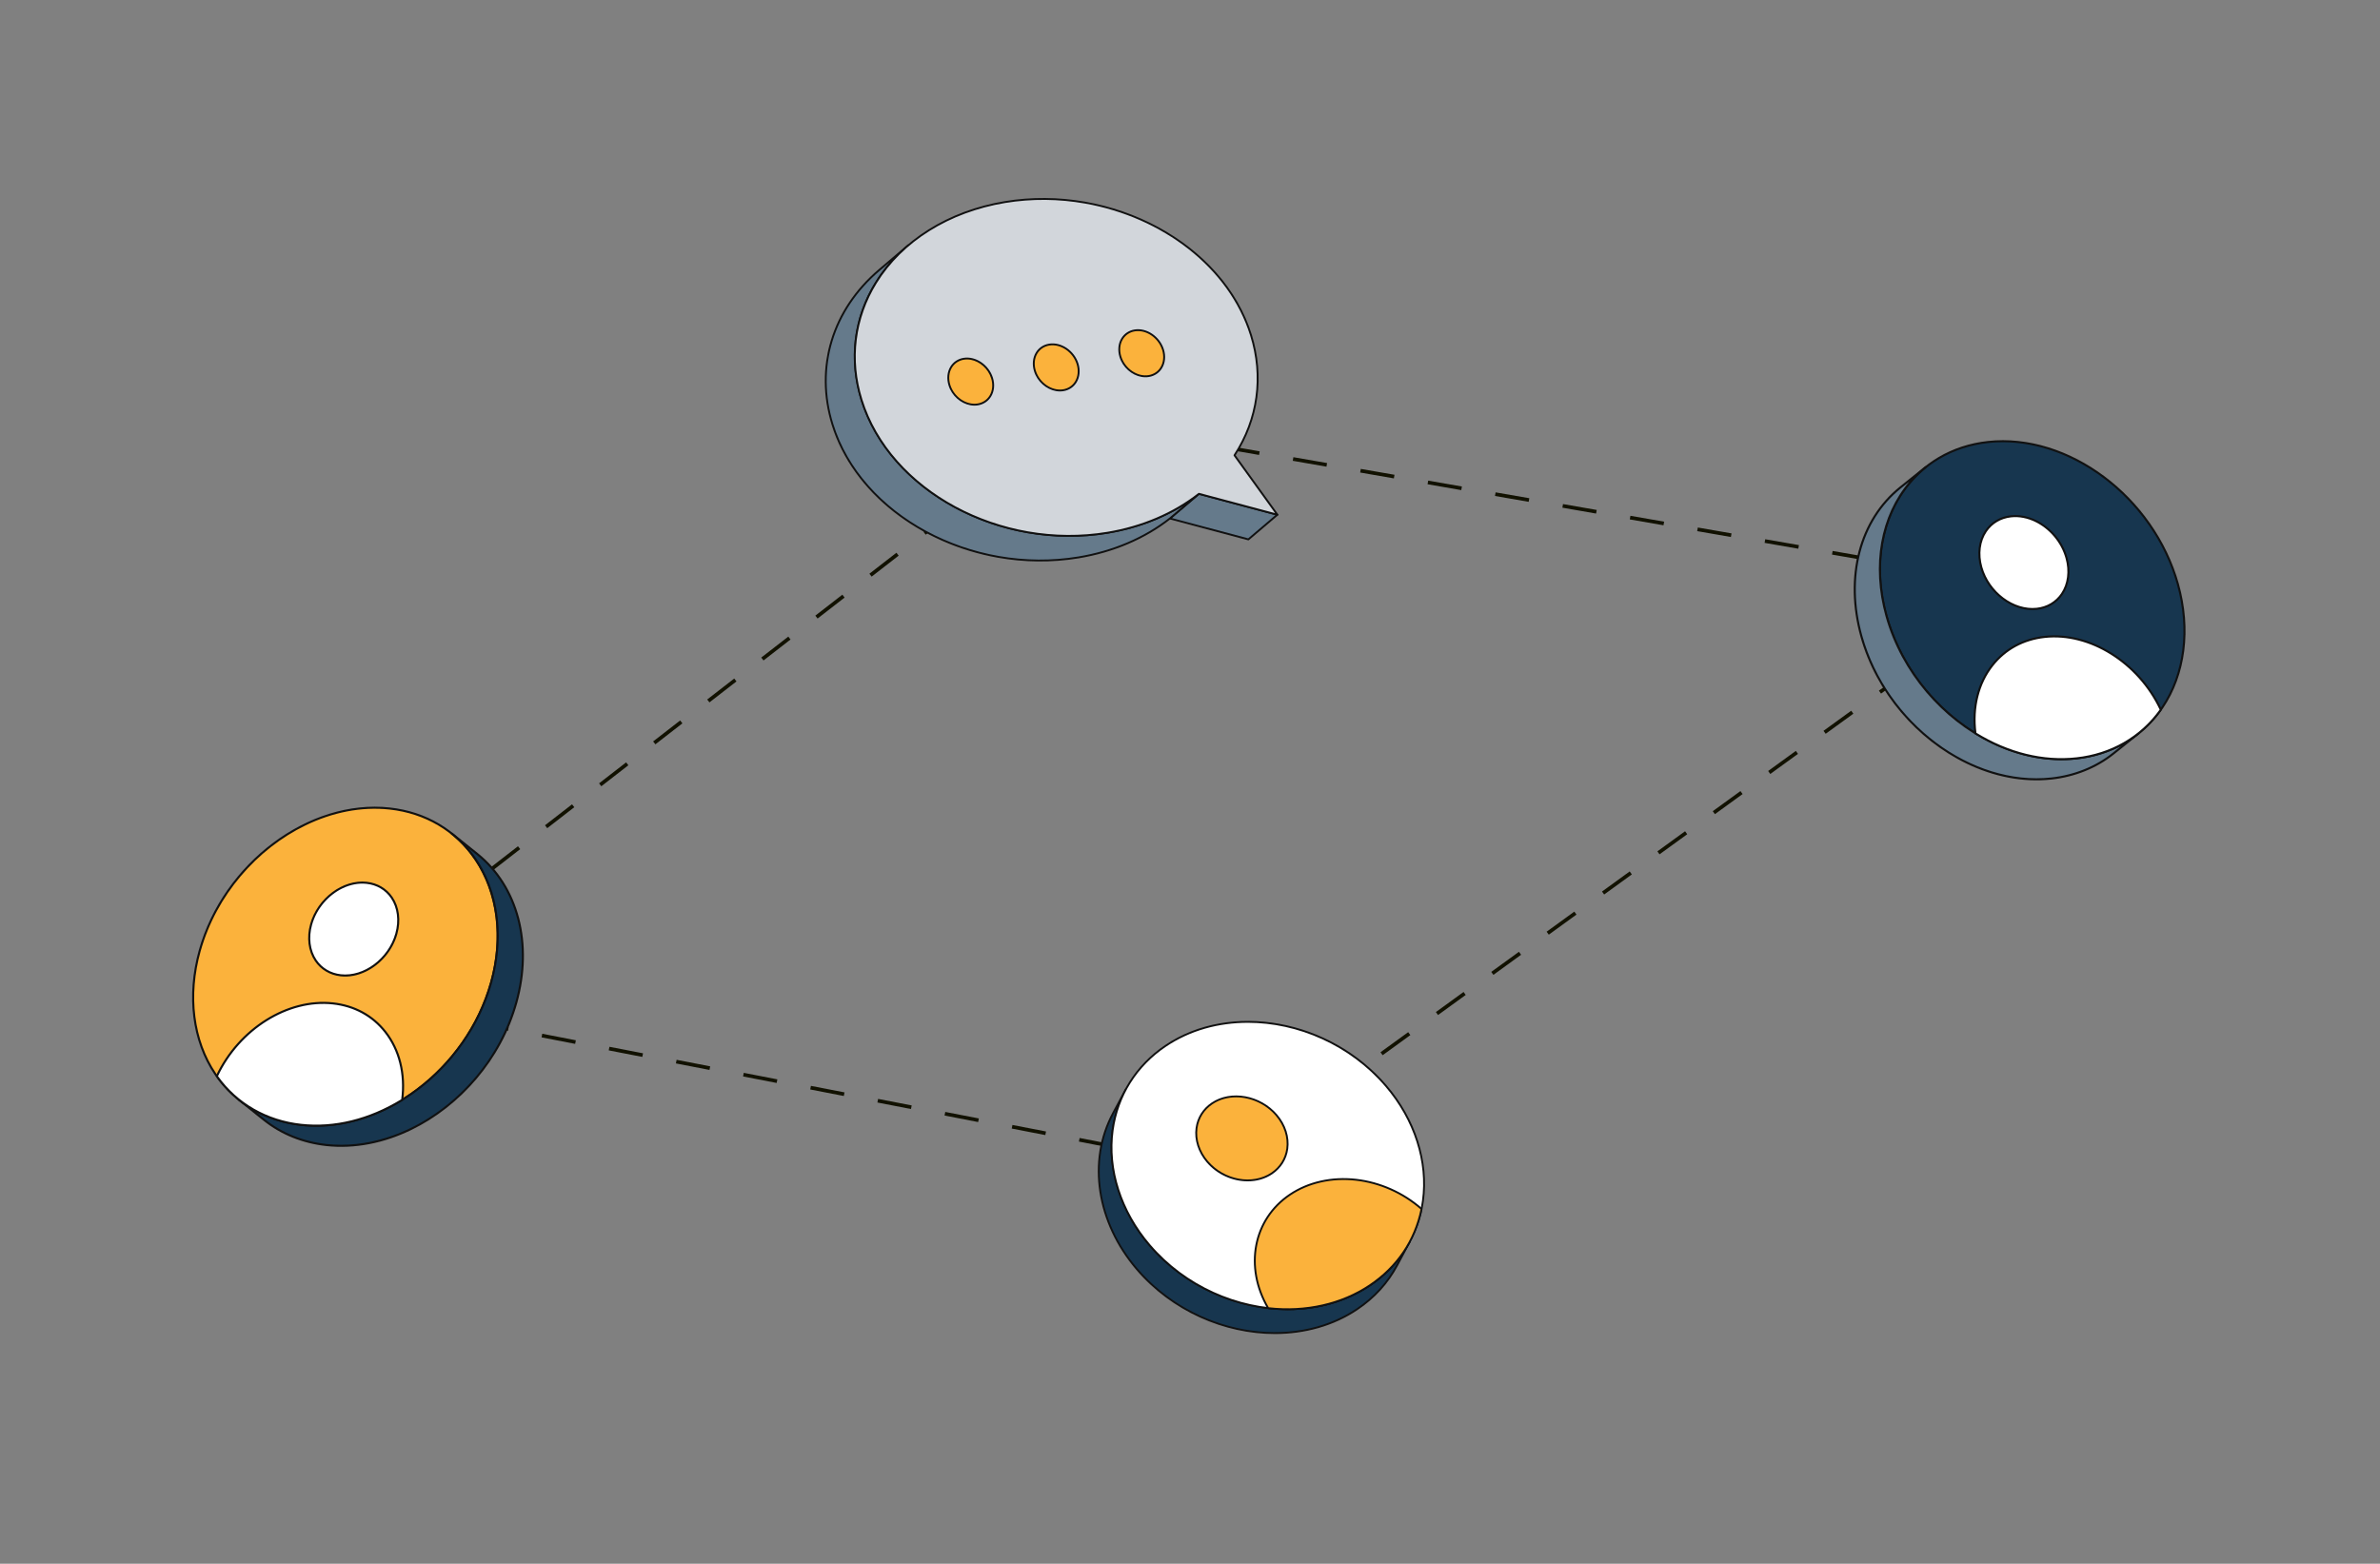<svg width="487" height="320" viewBox="0 0 487 320" fill="none" xmlns="http://www.w3.org/2000/svg">
<rect x="0" y="0" width="487" height="320" fill="#808080" stroke="none"/>
<path d="M67.5 203.5L219 86L414.5 120L250.5 239L67.5 203.5Z" stroke="#111100" stroke-width="0.75" stroke-dasharray="7 7"/>
<path d="M79.743 165.456C96.211 167.26 105.495 183.211 100.489 201.083C95.48 218.964 78.078 231.992 61.61 230.188C45.143 228.384 35.858 212.433 40.867 194.552C45.873 176.68 63.276 163.652 79.743 165.456Z" fill="#FBB23C"/>
<path d="M79.006 227.118C73.478 229.798 67.469 231.043 61.587 230.399C54.194 229.589 47.91 225.87 43.894 219.927C39.242 213.042 38.063 203.773 40.662 194.494C45.688 176.555 63.23 163.434 79.766 165.245C87.161 166.055 93.445 169.775 97.462 175.718C102.113 182.601 103.291 191.868 100.694 201.14C97.455 212.701 89.019 222.264 79.006 227.118ZM62.521 168.907C52.619 173.708 44.276 183.167 41.071 194.609C38.506 203.767 39.663 212.908 44.246 219.69C48.191 225.527 54.366 229.181 61.633 229.977C77.973 231.766 95.312 218.779 100.285 201.025C102.849 191.873 101.691 182.736 97.11 175.956C93.164 170.117 86.989 166.463 79.72 165.667C73.914 165.031 67.98 166.261 62.521 168.907Z" fill="#111111"/>
<path d="M75.033 180.658C70.224 180.132 65.128 183.939 63.662 189.171C62.2 194.394 64.922 199.057 69.732 199.584C74.55 200.112 79.637 196.303 81.1 191.081C82.566 185.849 79.852 181.186 75.033 180.658Z" fill="white"/>
<path d="M74.886 198.821C73.243 199.618 71.457 199.988 69.709 199.796C67.502 199.554 65.626 198.443 64.425 196.666C63.04 194.617 62.688 191.864 63.458 189.115C64.947 183.798 70.15 179.91 75.056 180.448C77.264 180.69 79.141 181.801 80.341 183.576C81.726 185.625 82.077 188.382 81.305 191.139C80.347 194.557 77.851 197.384 74.886 198.821ZM70.06 181.803C67.202 183.188 64.793 185.922 63.867 189.229C63.13 191.858 63.462 194.482 64.777 196.428C65.907 198.1 67.674 199.146 69.755 199.374C74.463 199.89 79.462 196.145 80.896 191.025C81.635 188.388 81.304 185.76 79.989 183.814C78.86 182.144 77.092 181.098 75.01 180.87C73.339 180.687 71.632 181.041 70.06 181.803Z" fill="#111111"/>
<path d="M92.47 170.6L97.616 174.724C105.653 181.164 109.135 192.717 105.636 205.208C100.627 223.089 83.224 236.117 66.757 234.313C61.799 233.77 57.493 231.945 54.031 229.171L48.885 225.047C52.346 227.821 56.653 229.646 61.61 230.189C78.078 231.993 95.48 218.965 100.489 201.084C103.988 188.593 100.506 177.04 92.47 170.6Z" fill="#17364F"/>
<path d="M84.152 231.244C78.624 233.924 72.616 235.169 66.734 234.524C61.912 233.996 57.474 232.203 53.898 229.337L48.752 225.213C48.66 225.139 48.646 225.006 48.719 224.914C48.793 224.823 48.926 224.808 49.017 224.881L49.028 224.89C52.539 227.7 56.898 229.46 61.633 229.978C77.973 231.768 95.312 218.781 100.285 201.027C103.656 188.992 100.611 177.397 92.337 170.766C92.246 170.693 92.231 170.559 92.304 170.468C92.378 170.377 92.511 170.362 92.603 170.435L97.749 174.559C106.158 181.298 109.258 193.064 105.84 205.266C102.601 216.827 94.165 226.389 84.152 231.244ZM52.466 227.645L54.164 229.006C57.676 231.821 62.039 233.583 66.78 234.103C83.119 235.892 100.458 222.905 105.431 205.151C108.802 193.116 105.757 181.521 97.483 174.89L95.841 173.574C101.757 180.502 103.629 190.661 100.694 201.141C97.455 212.703 89.019 222.265 79.006 227.119C73.478 229.8 67.469 231.045 61.587 230.4C58.321 230.043 55.231 229.104 52.466 227.645Z" fill="#111111"/>
<path d="M68.121 205.334C58.7 204.302 48.812 210.747 44.366 220.235C48.219 225.683 54.184 229.374 61.61 230.188C68.686 230.963 75.931 228.994 82.295 225.084C83.607 214.909 77.759 206.39 68.121 205.334Z" fill="white"/>
<path d="M78.968 227.153C73.279 229.911 67.337 231.03 61.587 230.4C54.392 229.612 48.215 226.046 44.193 220.359C44.149 220.297 44.142 220.215 44.174 220.147C48.732 210.42 58.812 204.102 68.144 205.124C72.597 205.612 76.353 207.652 79.007 211.023C81.952 214.766 83.195 219.77 82.506 225.112C82.498 225.176 82.461 225.233 82.407 225.266C81.274 225.962 80.126 226.592 78.968 227.153ZM44.612 220.215C48.564 225.742 54.604 229.208 61.633 229.978C68.429 230.722 75.504 228.986 82.098 224.957C82.743 219.767 81.529 214.915 78.673 211.286C76.092 208.006 72.435 206.021 68.098 205.546C58.977 204.547 49.119 210.711 44.612 220.215Z" fill="#111111"/>
<path d="M406.773 90.456C390.305 92.26 381.021 108.211 386.027 126.083C391.036 143.964 408.438 156.992 424.906 155.188C441.373 153.384 450.658 137.433 445.649 119.552C440.643 101.68 423.241 88.652 406.773 90.456Z" fill="#17364F"/>
<path d="M407.51 152.118C413.038 154.798 419.047 156.043 424.929 155.399C432.323 154.589 438.606 150.87 442.622 144.927C447.275 138.042 448.453 128.773 445.854 119.494C440.828 101.555 423.286 88.434 406.75 90.245C399.355 91.055 393.071 94.775 389.055 100.718C384.403 107.601 383.225 116.868 385.823 126.14C389.061 137.701 397.497 147.264 407.51 152.118ZM423.995 93.907C433.897 98.708 442.24 108.167 445.445 119.609C448.01 128.767 446.853 137.908 442.27 144.69C438.325 150.527 432.15 154.181 424.883 154.977C408.543 156.766 391.204 143.779 386.231 126.025C383.667 116.873 384.825 107.736 389.406 100.956C393.352 95.117 399.528 91.463 406.796 90.667C412.602 90.031 418.536 91.261 423.995 93.907Z" fill="#111111"/>
<path d="M411.483 105.658C416.292 105.132 421.388 108.939 422.854 114.171C424.317 119.394 421.594 124.057 416.784 124.584C411.966 125.112 406.879 121.303 405.416 116.081C403.95 110.849 406.664 106.186 411.483 105.658Z" fill="white"/>
<path d="M411.63 123.821C413.273 124.618 415.059 124.988 416.808 124.796C419.014 124.554 420.89 123.443 422.091 121.666C423.476 119.617 423.829 116.864 423.058 114.115C421.569 108.798 416.366 104.91 411.46 105.448C409.252 105.69 407.375 106.801 406.175 108.576C404.79 110.625 404.439 113.382 405.211 116.139C406.169 119.557 408.665 122.384 411.63 123.821ZM416.456 106.803C419.314 108.188 421.723 110.922 422.649 114.229C423.386 116.858 423.054 119.482 421.739 121.428C420.609 123.1 418.842 124.146 416.761 124.374C412.053 124.89 407.055 121.145 405.62 116.025C404.882 113.388 405.212 110.76 406.527 108.814C407.656 107.144 409.424 106.098 411.506 105.87C413.177 105.687 414.884 106.041 416.456 106.803Z" fill="#111111"/>
<path d="M394.046 95.6L388.9 99.724C380.863 106.164 377.381 117.717 380.881 130.208C385.89 148.089 403.292 161.117 419.759 159.313C424.717 158.77 429.023 156.945 432.485 154.171L437.631 150.047C434.17 152.821 429.863 154.646 424.906 155.189C408.438 156.993 391.036 143.965 386.027 126.084C382.528 113.593 386.01 102.04 394.046 95.6Z" fill="#657A8B"/>
<path d="M402.364 156.244C407.892 158.924 413.9 160.169 419.783 159.524C424.604 158.996 429.042 157.203 432.618 154.337L437.764 150.213C437.856 150.139 437.87 150.006 437.797 149.914C437.724 149.823 437.59 149.808 437.499 149.881L437.488 149.89C433.977 152.7 429.619 154.46 424.883 154.978C408.543 156.768 391.204 143.781 386.232 126.027C382.86 113.992 385.906 102.397 394.179 95.766C394.271 95.693 394.285 95.559 394.212 95.468C394.138 95.377 394.005 95.362 393.913 95.435L388.767 99.559C380.358 106.298 377.258 118.064 380.676 130.266C383.915 141.827 392.351 151.389 402.364 156.244ZM434.05 152.645L432.352 154.006C428.84 156.821 424.477 158.583 419.736 159.103C403.397 160.892 386.058 147.905 381.085 130.151C377.714 118.116 380.759 106.521 389.033 99.89L390.675 98.574C384.759 105.502 382.887 115.661 385.823 126.141C389.061 137.703 397.497 147.265 407.51 152.119C413.038 154.8 419.047 156.045 424.929 155.4C428.195 155.043 431.285 154.104 434.05 152.645Z" fill="#111111"/>
<path d="M418.395 130.334C427.816 129.302 437.704 135.747 442.15 145.235C438.297 150.683 432.332 154.374 424.906 155.188C417.83 155.963 410.585 153.994 404.221 150.084C402.909 139.909 408.757 131.39 418.395 130.334Z" fill="white"/>
<path d="M407.548 152.153C413.237 154.911 419.179 156.03 424.929 155.4C432.124 154.612 438.301 151.046 442.323 145.359C442.367 145.297 442.374 145.215 442.342 145.147C437.784 135.42 427.704 129.102 418.372 130.124C413.919 130.612 410.163 132.652 407.509 136.023C404.564 139.766 403.321 144.77 404.01 150.112C404.018 150.176 404.055 150.233 404.109 150.266C405.242 150.962 406.39 151.592 407.548 152.153ZM441.905 145.215C437.952 150.742 431.912 154.208 424.883 154.978C418.087 155.722 411.013 153.986 404.418 149.957C403.773 144.767 404.987 139.915 407.843 136.286C410.424 133.006 414.081 131.021 418.418 130.546C427.54 129.547 437.397 135.711 441.905 145.215Z" fill="#111111"/>
<path d="M288.478 254.076L285.861 258.968C284.01 262.43 281.286 265.497 277.711 267.901C264.343 276.892 244.145 273.206 232.601 259.682C224.141 249.77 222.668 237.327 227.739 227.845L230.355 222.953C225.284 232.435 226.757 244.878 235.218 254.79C246.762 268.314 266.959 272 280.328 263.009C283.902 260.605 286.626 257.538 288.478 254.076Z" fill="#17364F"/>
<path d="M260.873 272.997C250.539 272.997 239.759 268.363 232.455 259.806C224.228 250.168 222.311 237.587 227.57 227.754L230.181 222.873C230.182 222.869 230.185 222.866 230.186 222.862C230.236 222.769 230.352 222.734 230.446 222.783C230.54 222.834 230.575 222.95 230.525 223.043C225.341 232.736 227.24 245.148 235.364 254.665C246.832 268.1 266.955 271.772 280.221 262.849C283.689 260.517 286.41 257.534 288.309 253.986C288.359 253.892 288.475 253.857 288.569 253.907C288.662 253.957 288.698 254.073 288.647 254.167C288.645 254.171 288.643 254.174 288.641 254.179L286.031 259.059C284.103 262.663 281.34 265.692 277.819 268.06C272.854 271.399 266.94 272.997 260.873 272.997ZM228.488 226.851L227.908 227.935C222.724 237.628 224.624 250.04 232.747 259.557C244.215 272.992 264.338 276.664 277.604 267.741C281.073 265.409 283.794 262.426 285.692 258.877L286.267 257.803C284.65 259.849 282.699 261.645 280.435 263.168C267.012 272.196 246.662 268.493 235.071 254.914C227.921 246.538 225.537 235.938 228.488 226.851Z" fill="#111111"/>
<path d="M288.476 254.053C295.85 240.263 288.818 222.126 272.767 213.543C256.717 204.959 237.728 209.179 230.353 222.968C222.978 236.757 230.011 254.894 246.061 263.478C262.111 272.062 281.101 267.842 288.476 254.053Z" fill="white"/>
<path d="M263.49 268.106C253.155 268.107 242.375 263.472 235.072 254.915C229.141 247.967 226.375 239.341 227.484 231.247C228.46 224.112 232.338 217.937 238.401 213.859C251.824 204.831 272.174 208.534 283.765 222.113C289.694 229.059 292.459 237.685 291.35 245.781C290.373 252.917 286.497 259.092 280.435 263.169C275.47 266.508 269.556 268.106 263.49 268.106ZM255.351 209.302C249.357 209.302 243.52 210.879 238.616 214.177C232.645 218.193 228.826 224.274 227.864 231.299C226.771 239.285 229.504 247.801 235.364 254.666C242.593 263.135 253.264 267.725 263.486 267.725C269.48 267.726 275.318 266.148 280.221 262.85C286.191 258.835 290.009 252.755 290.97 245.729C292.064 237.742 289.331 229.225 283.473 222.362C276.244 213.892 265.573 209.302 255.351 209.302Z" fill="#111111"/>
<path d="M248.007 225.801C244.102 228.427 243.665 233.767 247.045 237.726C250.418 241.678 256.328 242.749 260.232 240.123C264.144 237.492 264.574 232.157 261.201 228.205C257.821 224.246 251.919 223.17 248.007 225.801Z" fill="#FBB23C"/>
<path d="M255.306 241.749C252.246 241.749 249.058 240.38 246.899 237.851C245.14 235.79 244.32 233.228 244.65 230.822C244.941 228.695 246.095 226.856 247.9 225.642C251.881 222.964 257.913 224.058 261.347 228.08C263.104 230.138 263.923 232.697 263.594 235.1C263.302 237.226 262.147 239.067 260.339 240.282C258.864 241.274 257.107 241.749 255.306 241.749ZM252.935 224.556C251.208 224.556 249.526 225.01 248.115 225.96C246.402 227.112 245.306 228.857 245.03 230.874C244.716 233.172 245.503 235.624 247.191 237.601C250.498 241.476 256.3 242.536 260.125 239.963C261.841 238.81 262.937 237.064 263.213 235.048C263.528 232.753 262.741 230.304 261.055 228.329C258.967 225.883 255.885 224.556 252.935 224.556Z" fill="#111111"/>
<path d="M280.328 263.01C286.071 259.147 289.616 253.573 290.878 247.399C283.199 240.634 271.772 239.21 263.946 244.474C256.298 249.617 254.65 259.427 259.495 267.698C266.881 268.54 274.299 267.065 280.328 263.01Z" fill="#FBB23C"/>
<path d="M263.444 268.115C262.132 268.115 260.806 268.04 259.472 267.888C259.412 267.881 259.359 267.847 259.328 267.795C254.35 259.295 256.247 249.419 263.839 244.313C267.635 241.76 272.485 240.668 277.489 241.234C282.435 241.795 287.235 243.933 291.004 247.254C291.056 247.3 291.079 247.369 291.065 247.437C289.754 253.852 285.979 259.439 280.435 263.168C275.617 266.408 269.695 268.115 263.444 268.115ZM259.612 267.517C267.176 268.359 274.492 266.702 280.221 262.849C285.728 259.145 289.338 253.829 290.667 247.469C286.968 244.241 282.278 242.163 277.446 241.616C272.53 241.059 267.774 242.13 264.053 244.632C256.659 249.605 254.799 259.216 259.612 267.517Z" fill="#111111"/>
<g clip-path="url(#clip0_510_17319)">
<path d="M261.379 105.331L255.442 110.378L239.387 106.101L245.324 101.054L261.379 105.331Z" fill="#657A8B"/>
<path d="M255.409 110.568L255.392 110.565L239.337 106.287C239.303 106.278 239.273 106.26 239.248 106.235C239.224 106.209 239.207 106.178 239.199 106.144C239.192 106.109 239.193 106.074 239.204 106.04C239.216 106.007 239.236 105.977 239.262 105.955L245.199 100.907C245.223 100.887 245.251 100.873 245.281 100.866C245.312 100.859 245.343 100.86 245.373 100.868L261.428 105.146C261.462 105.155 261.493 105.173 261.517 105.198C261.542 105.223 261.559 105.255 261.566 105.289C261.574 105.323 261.572 105.359 261.561 105.392C261.55 105.426 261.53 105.455 261.503 105.478L255.567 110.525C255.545 110.544 255.52 110.557 255.492 110.565C255.465 110.572 255.437 110.573 255.409 110.568ZM239.792 106.01L255.394 110.167L260.974 105.423L245.372 101.266L239.792 106.01Z" fill="#111111"/>
<path d="M245.324 101.053L239.387 106.101C234.394 110.02 228.04 112.848 220.702 114.066C198.693 117.718 176.146 105.534 170.34 86.849C166.612 74.849 170.696 63.085 179.927 55.237L185.864 50.19C176.633 58.038 172.548 69.801 176.277 81.802C182.082 100.486 204.629 112.671 226.639 109.018C233.977 107.8 240.331 104.973 245.324 101.053Z" fill="#657A8B"/>
<path d="M204.237 114.144C188.317 111.332 174.515 100.933 170.157 86.906C166.522 75.209 170.128 63.315 179.802 55.09L185.739 50.043C185.759 50.026 185.781 50.014 185.805 50.006C185.829 49.998 185.854 49.996 185.879 49.998C185.905 50 185.929 50.007 185.952 50.018C185.974 50.03 185.994 50.045 186.01 50.065C186.027 50.084 186.039 50.106 186.047 50.13C186.055 50.154 186.058 50.18 186.056 50.205C186.054 50.23 186.047 50.255 186.035 50.277C186.024 50.3 186.008 50.32 185.989 50.336L185.973 50.349C176.432 58.471 172.876 70.206 176.461 81.744C182.229 100.31 204.725 112.46 226.607 108.828C233.66 107.657 240.091 104.917 245.205 100.902C245.244 100.869 245.295 100.854 245.346 100.859C245.397 100.864 245.443 100.89 245.476 100.929C245.508 100.969 245.523 101.019 245.518 101.07C245.513 101.121 245.488 101.168 245.448 101.2L239.511 106.247C234.341 110.307 227.849 113.074 220.733 114.255C215.182 115.176 209.589 115.089 204.237 114.144ZM182.057 53.679L180.052 55.383C170.499 63.505 166.937 75.247 170.524 86.792C176.293 105.357 198.789 117.507 220.671 113.875C227.723 112.705 234.154 109.964 239.268 105.949L242.123 103.522C237.604 106.322 232.335 108.268 226.671 109.207C204.605 112.869 181.917 100.601 176.094 81.858C172.965 71.789 175.202 61.574 182.057 53.679Z" fill="#111111"/>
<path d="M255.978 68.574C258.716 77.387 257.238 86.07 252.607 93.17L261.379 105.331L245.324 101.053C240.331 104.973 233.977 107.8 226.639 109.018C204.63 112.671 182.083 100.486 176.277 81.802C170.472 63.117 183.607 45.008 205.616 41.356C227.625 37.703 250.173 49.89 255.978 68.574Z" fill="#D2D6DB"/>
<path d="M210.174 109.097C194.254 106.286 180.452 95.886 176.094 81.859C173.526 73.594 174.58 65.037 179.063 57.765C184.387 49.13 194.054 43.08 205.585 41.166C227.65 37.504 250.339 49.774 256.162 68.517C258.803 77.016 257.623 85.763 252.84 93.164L261.535 105.218C261.558 105.251 261.571 105.289 261.571 105.329C261.572 105.369 261.56 105.407 261.537 105.44C261.515 105.473 261.483 105.498 261.446 105.512C261.408 105.526 261.368 105.528 261.329 105.517L245.367 101.264C240.214 105.287 233.752 108.033 226.67 109.208C221.119 110.129 215.526 110.042 210.174 109.097ZM222.022 41.655C216.71 40.717 211.16 40.631 205.648 41.545C194.226 43.441 184.656 49.426 179.391 57.967C174.967 65.143 173.926 73.587 176.461 81.745C182.23 100.31 204.726 112.46 226.608 108.828C233.66 107.658 240.091 104.917 245.205 100.902C245.229 100.883 245.256 100.871 245.285 100.865C245.314 100.859 245.345 100.86 245.373 100.867L260.908 105.006L252.451 93.283C252.428 93.251 252.416 93.213 252.415 93.174C252.414 93.136 252.425 93.097 252.446 93.065C257.225 85.739 258.414 77.062 255.795 68.632C251.479 54.742 237.801 44.442 222.022 41.655Z" fill="#111111"/>
<path d="M232.171 67.618C234.578 67.219 237.18 68.982 237.981 71.561C238.782 74.137 237.478 76.551 235.071 76.951C232.662 77.35 230.06 75.585 229.259 73.008C228.458 70.43 229.762 68.018 232.171 67.618Z" fill="#FBB23C"/>
<path d="M233.569 77.127C231.583 76.777 229.734 75.186 229.076 73.066C228.65 71.697 228.789 70.291 229.456 69.209C230.047 68.251 231 67.618 232.14 67.429C234.636 67.015 237.338 68.844 238.165 71.505C238.59 72.874 238.451 74.28 237.784 75.363C237.193 76.321 236.241 76.953 235.103 77.142C234.594 77.226 234.077 77.217 233.569 77.127ZM232.203 67.809C231.174 67.98 230.315 68.549 229.784 69.411C229.175 70.398 229.051 71.689 229.443 72.952C230.215 75.437 232.726 77.145 235.04 76.762C236.067 76.591 236.925 76.023 237.457 75.16C238.066 74.172 238.19 72.882 237.798 71.619C237.025 69.134 234.516 67.425 232.203 67.809Z" fill="#111111"/>
<path d="M197.185 73.425C199.592 73.025 202.193 74.789 202.994 77.367C203.795 79.944 202.491 82.358 200.084 82.757C197.675 83.157 195.073 81.391 194.272 78.815C193.471 76.236 194.775 73.825 197.185 73.425Z" fill="#FBB23C"/>
<path d="M198.583 82.933C196.596 82.582 194.747 80.992 194.089 78.872C193.663 77.503 193.802 76.097 194.469 75.015C195.06 74.056 196.013 73.424 197.153 73.235C199.649 72.821 202.351 74.649 203.178 77.31C203.604 78.68 203.465 80.086 202.797 81.168C202.206 82.127 201.254 82.758 200.116 82.947C199.608 83.032 199.091 83.023 198.583 82.933ZM198.627 73.628C198.159 73.545 197.684 73.537 197.216 73.615C196.188 73.786 195.328 74.355 194.797 75.217C194.188 76.204 194.064 77.495 194.456 78.758C195.228 81.243 197.739 82.952 200.053 82.568C201.08 82.397 201.938 81.829 202.47 80.967C203.079 79.979 203.203 78.688 202.811 77.425C202.195 75.442 200.473 73.954 198.627 73.628Z" fill="#111111"/>
<path d="M214.678 70.522C217.085 70.123 219.687 71.886 220.488 74.465C221.288 77.041 219.985 79.455 217.578 79.855C215.169 80.255 212.566 78.489 211.766 75.913C210.965 73.334 212.269 70.922 214.678 70.522Z" fill="#FBB23C"/>
<path d="M216.076 80.031C214.09 79.68 212.241 78.089 211.583 75.97C211.157 74.6 211.296 73.195 211.963 72.113C212.553 71.154 213.507 70.522 214.647 70.333C217.142 69.918 219.845 71.747 220.672 74.408C221.097 75.777 220.958 77.183 220.291 78.266C219.7 79.224 218.748 79.856 217.61 80.045C217.101 80.129 216.584 80.121 216.076 80.031ZM214.71 70.712C213.681 70.883 212.822 71.452 212.29 72.315C211.682 73.302 211.558 74.593 211.95 75.856C212.722 78.34 215.233 80.049 217.547 79.665C218.574 79.495 219.432 78.926 219.963 78.064C220.573 77.076 220.697 75.785 220.305 74.522C219.532 72.038 217.023 70.329 214.71 70.712Z" fill="#111111"/>
</g>
<defs>
<clipPath id="clip0_510_17319">
<rect width="96.576" height="74.88" fill="white" transform="translate(176.247 33.173) rotate(10.015)"/>
</clipPath>
</defs>
</svg>
